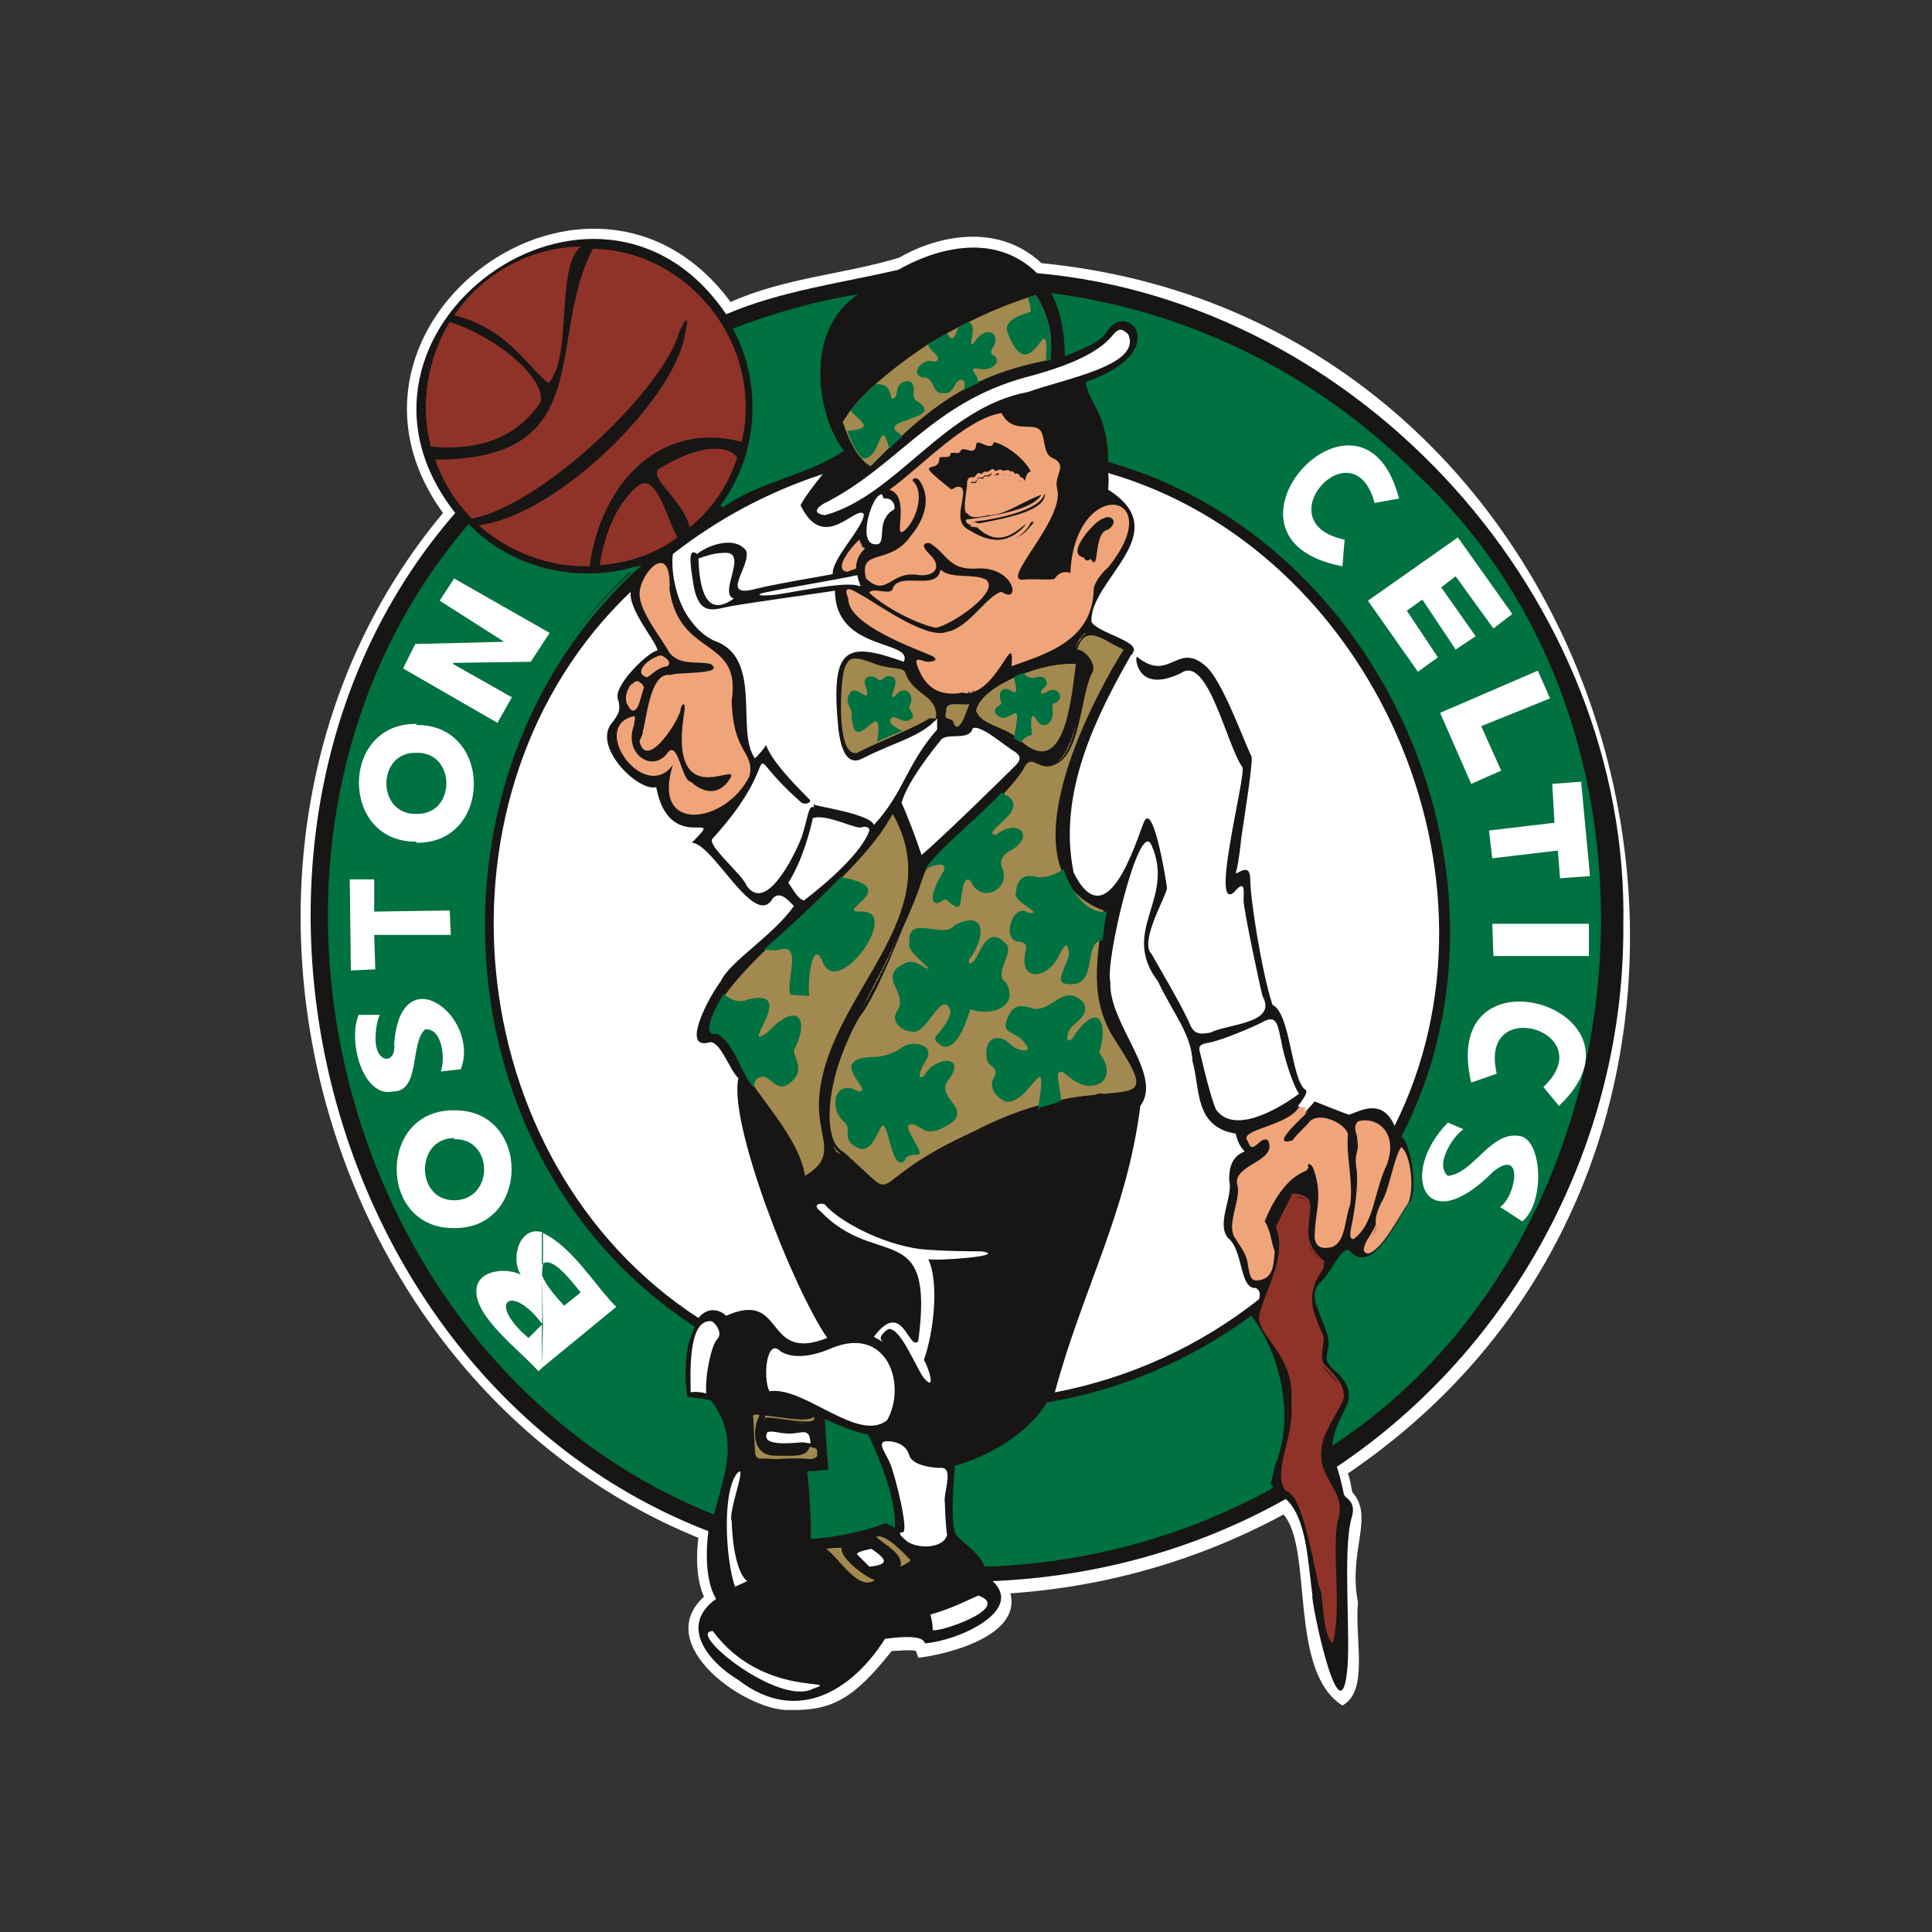 <svg version="1.1" id="Layer_1" xmlns="http://www.w3.org/2000/svg" x="0" y="0" width="174" height="174" style="enable-background:new 0 0 174 174" xml:space="preserve"><rect width="100%" height="100%" fill="#333333" stroke="none"/><style>.st0{fill-rule:evenodd;clip-rule:evenodd;fill:#fff}.st2{fill:#171614}.st2,.st3{fill-rule:evenodd;clip-rule:evenodd}.st3,.st4{fill:#007141}.st5{fill-rule:evenodd;clip-rule:evenodd}.st5,.st6{fill:#8f3328}.st7{fill-rule:evenodd;clip-rule:evenodd;fill:#a2894f}.st8{fill:#171614}.st9{fill-rule:evenodd;clip-rule:evenodd}.st10,.st9{fill:#f0a47a}.st11{fill-rule:evenodd;clip-rule:evenodd;fill:#181311}</style><path class="st0" d="M146.2 83.4c.6-29.4-23.6-56.2-52.8-58.8-4.1-4-9.7-1.9-12.5-.3-5.2 1.2-10.6 1.9-15.5 4C53.8 11.2 28.2 29.9 41 46.2c-24.7 28.4-12.7 78 22.8 91.7-.4 3.1.1 5.2.7 6.1-3.4 2.4-.7 5.7 2 7.3 5.3 4.1 10.3.9 13.2-3.7 2.9-.4 3.5 0 3.6.4 2.9-.2 9-2.9 6.1-5.6 9.4-.4 18.4-2.9 26.4-7.4 1.9 1.7 2 5.8 2.4 8.7-.2.2 2.4 12.9 3.1 7 .4-2.8-.4-10.9.4-13.9.5-1.5-.4-1.8-.6-2.1-.1 0-.2-1.1-.7-2.6 16-10.7 25.9-29.3 25.8-48.7z"/><path d="M71.1 154c-3.7.2-12.5-5.8-7.7-10.2-.5-1.1-.8-2.9-.5-5.3-35.3-14.4-47.5-63-23-92.3-12.3-17 13.4-35.9 25.9-19 4.9-2.2 10.3-2.5 15.2-4 2.7-1.6 8.5-3.5 12.8.5 54.2 5.3 72.7 78.4 27.6 109 .3.9.3 1.4.4 1.7 2 2.2-.4 5.3.5 9.9-.3 3.4 1 8-1.4 9.3-4.9-3.1-2.6-14.1-5.3-17.2-7.6 4.1-15.9 6.5-24.6 7.1 1 3.8-5.6 5.5-8.3 5.8l-.2-.6c-.2-.1-.8-.1-2.2 0-3.4 4.3-5.4 5.4-9.2 5.3zM52.8 22.4c-12-.3-18.8 15-10.6 23.7-25.2 28.7-13 77.6 22.6 91.2-.5 3.4-.1 5.7.9 6.9-3.3 2.4-1.8 4.2 1.1 6.2 5.2 3.6 8.4 2 12.4-3.6 1.6-.2 3.6-.4 4.5.3.9 0 5.7-1.8 5.5-2.8-.1-1-1-1.6-1.2-2.6 9.9-.2 19.5-2.8 28-7.7 4 3.8 2.1 10.2 4.4 15.8.4-5-.6-8.5.4-13.1.3-.9-.1-.8-.4-1.3-.5-.9-.6-2.2-1-3.5 45-29.3 27.1-101.7-26.4-106.5-4.1-4.1-9.1-1.8-12.5.1-5.3.6-10.5 1.9-15.4 3.9-2.6-4.3-7.3-7-12.3-7z" style="fill:#fff"/><path class="st2" d="M146.2 83.4c.6-29.4-23.6-56.2-52.8-58.8-4.1-4-9.7-1.9-12.5-.3-5.2 1.2-10.6 1.9-15.5 4C53.8 11.2 28.2 29.9 41 46.2c-24.7 28.4-12.7 78 22.8 91.7-.4 3.1.1 5.2.7 6.1-3.4 2.4-.7 5.7 2 7.3 5.3 4.1 10.3.9 13.2-3.7 2.9-.4 3.5 0 3.6.4 2.9-.2 9-2.9 6.1-5.6 9.4-.4 18.4-2.9 26.4-7.4 1.9 1.7 2 5.8 2.4 8.7-.2.2 2.4 12.9 3.1 7 .4-2.8-.4-10.9.4-13.9.5-1.5-.4-1.8-.6-2.1-.1 0-.2-1.1-.7-2.6 16-10.7 25.9-29.3 25.8-48.7z"/><path class="st3" d="M73 138.6c2.2-.1 5.3-.8 6.7-1.4.2 0 .5.2.9.4.1-2.7-1.3-6-2.4-8.4-1.2-.2-2.8-.9-3.9-1.4 0 .9.2 3.1.3 4.6-.5 0-1.1.1-1.9.1.2 1.8.4 4.7.3 6.1zm41.4-4.8c1.2-5 2.3-9.9-1.8-14.9-5.4 3.9-11.6 6.6-18.2 7.7-1.7 2.7-5.5 5-8.3 5.7-.2 1.5-.4 4.7 0 5.9.2.4 2.2 1.7 2.6 2.9 9.3-.3 18.1-2.8 25.8-7 0-.3-.1-.3-.1-.3z"/><path class="st4" d="M88.6 141c-.3-1.2-2.1-2.1-2.6-3-.4-1.3-.1-4.7 0-6 3-.8 6.6-2.9 8.3-5.7 6.7-1.1 12.9-3.8 18.4-7.8 2.7 3.5 4 9.4 2 13.8-.3.9-.5 1.2 0 1.6-8 4.5-16.8 6.9-26.1 7.1zm-2.3-8.7c-.5 5.5-.7 4.8 2.5 8.4 9-.3 17.6-2.6 25.5-6.9 1.2-5.1 2.2-10.2-1.7-14.8-5.4 3.9-11.5 6.4-18 7.6-1.9 2.7-5.4 4.9-8.3 5.7z"/><path class="st3" d="M127.6 42.7c-9-9-20.5-14.7-32.9-16.3 1 2 1.2 4.2 1.2 5.7 1.8-.8 3.2-1.2 3.9-2.4 1.9-2.6 5.8 2-2 4.7.1 1.8 2 2.7 2 7.2 24.9 7 38.3 37.8 26.4 60.8.8.3 1.5 4.6.8 5.8-.7.7-3.2 6.7-5.3 4.6-.6-1.1-2 2-2.5 2.4-.3.4-1.2.8-.6 2.5.6 1.6 1.3 2.9 1 3.8-.2.9-.3 1.2.9 2.2 2.4 2.5-.3 3.4-.5 6.5 28.4-18.6 32.9-63.9 7.6-87.5zm-66 83.1c-.2-1.5-.4-4.4.7-6.4-23.2-14.8-25-50.6-5-68.4-5.2 1.6-11.3.2-15.1-3.7-23.8 27.9-12.1 75.1 22 88.8.9-3.2 2.4-6.7-.4-10-.7-.1-1.6-.2-2.2-.3z"/><path class="st4" d="M64.3 136.4C30 122.7 18.1 75.3 42.2 47.2c4 4.1 10.2 5.5 15.6 3.7-20.5 18.3-18.5 53.5 4.8 68.6-1.1 2-.9 4.9-.7 6.3.9.1 1.5.2 2.1.3 2.7 3.4 1.2 6.8.3 10.3zM42.2 47.6C18.6 75.5 30.2 122.2 64 136c.9-3.2 2.3-6.4-.3-9.7-.5-.1-1.4-.3-2.2-.3-.1-1.4-.5-4.2.6-6.4-22.8-14.9-25.4-49.9-5.2-68.1-5.1 1.3-10.9-.1-14.7-3.9z"/><path class="st3" d="M76.9 26.8c-3.6.6-7.2 1.6-10.6 2.9 2.6 4.9 2.1 11.4-1.2 15.9 3.3-2.3 7.5-3 10.9-5-2.2-2.4-3.8-10.6.9-13.8z"/><path class="st4" d="m65.1 45.7-.2-.2c3.4-4.5 3.8-11 1.1-15.9 3.6-1.4 7.5-2.5 11.3-3.1-5 3.3-3.7 11-1.3 14.1-3.2 2.2-7.5 2.7-10.9 5.1zm1.4-15.9c2.4 4.8 2.1 10.9-.9 15.3 3.1-2.1 7-2.7 10.2-4.5-2.1-2.9-3.6-10 .6-13.6-3.4.6-6.7 1.6-9.9 2.8z"/><path class="st0" d="M99.8 44.1c6.2 3.9-1.7 8.1-1.5 11.9.5 1 4.6 1.8 3.7 2.8 3.3 3.1 3.9-1.2 6.6 1.2 1.5 1.3 3.4 6.7 4.1 8.1.2.3-.6 5.3-.9 7.3-.2 2-.4 2.9-.5 3.2 0 .3 1.3-1.1 1.3.6 0 1.7 1 8.2 2 11.3 1.6.7 1.7 6.6 2.9 7.6.3.1.2.5-.6 1.5.2.1.5.4.6.6.2-.2.9-1 .9-1s2.5 1 3.1 1.2c1.1-.4 3-1.5 4.1 1 11.1-22.2-1.9-51.9-25.8-58.8.1.7 0 1.3 0 1.5zm13.3 71.9c-1.5.1-1.1-3.4-2.5-4.5-1.1-1.3.5-3.8.1-5.2 0-.9.1-2.1 1.4-2.6-.5-.5-.7-1.1-.8-1.6-3.8-.6-3.2-4.2-3.9-6.5-.1-2.5-1.8-4.4-3.1-7.2-3.5-4.6 1.6-7.4-.6-12.3-1.1-2.5-4.2 10.6-3.7 12.3-.2 3.8 4.8 8.4 2.7 11.2-1.2 9.6-5.2 16.5-7.7 25.8 6.8-1.3 13.1-4.2 18.4-8.4.1-.4.1-.8-.3-1zM62.3 56c.5.7 1.2 1.3 2 1.7 4.5 1.5 1.9 8.2 3.7 10.6.4-.4.9-1 1-1.2.5 1.5 2.8 3.8 4.4 5.4.7.2 5.1.9 5.3 1.8 2.7-2.9 2.9-5.4 5.7-8.6v-1c-1.5 1.7-3.8 2.1-6.7 3.6-.6.3-1.8.7-2.2-2.7-.7-7.3.6-7.9 5.9-6 .9-2-6.2-.9-6.2-6.4-2.6.4-8.6 1.2-9.9 1.5-1.3.3-2.5.6-2.9-2.4-.2-1.3-.5-3.1.4-2.4.6-.6 3.3-1.8 4.4-.3.5 1.4-2.6 4.4 1 3.4 2.6-.6 5.9-1.1 6.8-1.3-.1-1.4 2.8-4.2 2.8-5.4-.7-.9-3.6 3.6-5.7-.8.3-.6 1.1-1.7 2-2.8-4.9 1.6-9.4 4-13.5 7.2-.2 1.6.3 4.4 1.7 6.1zm3.1 62.5c5.4-2.4 3.3 4.3 9.1 2-3.2-4.7-8.9-19.4-8-23.4-.8-.7-1.7-3.6-2.7-3.2-2.4.6-.1-3.9 1.1-5.5.8-1.8 4.7-4.1 6.6-6.8-.5-.5-1.2-1.4-1.9-.7-1.6 2.9-5.4-5-7.3-5 3.3-3.3-2 1.3-3.2-5-1.7.4-5.9-3.8-3.9-5.9.5-.7.7-1 .5-1.9-.7-1.2 2.8-4.5 3.5-4.5.1-.6-2.6-3.6-2.4-5.3-18.8 17.9-15.6 51.3 6.1 65.4.9-1.1 2-.7 2.5-.2z"/><path class="st5" d="M41.1 28.3c3.7 1 6.6 4 7.8 5.7 2.1 1.7 1.3-11 3.1-11.7-4.5.3-8.4 2.6-10.9 6z"/><path class="st6" d="M49.4 34.5c-1.6-1.1-3.7-5-8.5-6.1 2.6-3.8 6.8-6.1 11.4-6.2-2.3 2-.7 9.9-2.9 12.3zm-8-6.3c4.5 1.3 6.7 4.8 8 5.9 1.5-2.5.6-9.8 2.4-11.7-4.2.4-7.9 2.5-10.4 5.8z"/><path class="st5" d="M38.9 40.1c7 .6 9.2-3.3 9.7-3.9-.1-2.5-4.2-5.7-8-7-2 3.1-2.7 7.3-1.7 10.9z"/><path class="st6" d="M40.4 40.3c-.5 0-1.1 0-1.6-.1-1-3.7-.3-7.9 1.7-11.2 4.4 1.4 8.6 5.1 8.2 7.2-1.8 2.7-4.6 4.1-8.3 4.1zm-1.4-.4c4.3.4 7.5-.9 9.4-3.8-.3-2.1-3.4-5.1-7.8-6.7-1.9 3.1-2.5 7-1.6 10.5z"/><path class="st5" d="M66.8 39.8c-7-1.9-12.6 3.3-13.7 11.2-3.8.1-7.4-1.4-10-3.7 7-.8 17.8-11.4 18.6-17.3.5-2.1-.2-.9-.6.1-1.4 4.9-12.2 15.4-18.6 16.6-1.5-1.5-2.6-3.3-3.3-5.3 14.7 0 9.9-10.7 14.2-19 8.8.2 15.4 8.8 13.4 17.4z"/><path class="st5" d="M66.4 41.2c-.7-1-3.1-1.4-7 1-1.2.7 2.3 3 2.7 5.3 2-1.6 3.5-3.8 4.3-6.3zM61 48.4c-1-1.8-1.9-6-3.6-4.6-2.2 1.9-3 4.8-3.4 7.1 2.6-.2 5-1 7-2.5z"/><path class="st7" d="M78.6 138.4c1.1-.6 1.6.5 2.9 1.3.7.6.9.8.4 1.1-.5.3-1 .6-1 .4.5-1.2-1.7-2.1-2.3-2.8z"/><path class="st8" d="M80.9 141.5c-.1 0-.2-.1-.2-.3.4-1.2-1.7-2-2.4-2.8 1.3-.9 2.2.5 3.3 1.2 1.5.9.1 1.6-.7 1.9zm-2-3.1c.7.7 2.5 1.5 2.2 2.7.2-.1.8-.4.9-.6-.6-.6-2.2-2.4-3.1-2.1z"/><path class="st7" d="M76 139.2c-.8.9 1.7 2 2.1 2.6.3.2.6.3 1 .2.4-.1-.5.5-.8.6-1.2.3-3-2.3-3.9-2.9-.5-.7 1.1-.4 1.6-.5z"/><path class="st8" d="M78 142.8c-1.1 0-2.8-2.4-3.7-3-.8-1.1 1.6-.6 2.2-.8-1.5.8 1.4 2.1 1.7 2.7.3.4.9 0 1.2.3-.1.4-1 .8-1.4.8zm-3.6-3.3c1.1.7 2.9 3.9 4.4 2.8-.8-.2-3.2-2-3-2.9-.5 0-1 0-1.4.1z"/><path class="st7" d="M73.5 127.5c.7 1.5-3.7.1-4.6.4-.2 0-.1-.5-.4-.3-.3 1.2-.8 3.2 1.4 3.3 1.3.1 4-.2 2.4-1-.3 0-2.4.2-2.8 0-2.2-1.5 2.6-.7 3-.9.2.1.4.1.4.9 0 .2.4.2.6.2.4.2.6 1.6-.5 1.3-5.3-.4-5.2 1.7-5.3-4.1.5-.6 1.9.2 2.9.1 1.6.2 1.9.4 2.9.1z"/><path class="st8" d="M73 131.7c-.7-.3-5.5.7-5.3-.8.2-1.4-1.1-4.5 1-3.8 1.1.1 3.9.7 4.7.1.6.2.4 1.3-.4 1.1-.8-.3-3.8 0-4.4-.6-.1 1.2-.8 2.8 1.3 3 1.4 0 2.5 0 2.7-.5-1-.7-4.6.7-3.7-1.4.7-.3 1.9.2 2.7 0 1-.1 1.3-.1 1.4 1.1.6.1 1 .3.9 1.1.1.6 0 .7-.9.7zm-4.8-4.3c-.2 0-.3 0-.4.1.1 0 .1 3.2.3 3.9 1-.2 5.2.5 5.5-.3 0-.8 0-.6-.7-.8-.2 1-1.6.8-3.1.8-2.2 0-2-2.6-1.4-3.6 0-.1-.1-.1-.2-.1zm4.1 2.3c.2 0 .3.1.5.2 0-1-.3-.8-1-.7-.8.2-1.9-.2-2.6 0-.2 1.1 2.2.4 3.1.5zm-3.4-2c.7-.2 4.9.9 4.4-.1-.7.6-3.4-.1-4.5-.1.1 0 .1.1.1.2zm4.6-.2h-.1.1z"/><path class="st9" d="M57.1 64.5c-4.1.9.9 7.9 3.5 4.4-2 6.3 4.8 5.3 6.9 1 .5-2.2-1.5-2-1.6-6.8.9-5.8-4.7-3.8-5.6-10 .2-4.6-2.7-1.5-2.7.4 0 1.6 2 4 2.7 5.3 1 1.2 2.5.7 3.7 1 1.5 1-3.3.7-3.6 1-1.9-.4-2.2 4.3-2.5 5 0 .5-.3.8-.3 1 .7 2.8 3.9-2.5 3.7-3 .2-.6.5-.5.3.5-1.5 9.8 6.2 3.3 3.8 6.3-.3.3-1.4 1.4-3.2-.2-.8-.1-1.1-3.6-2-2.7-1.3 2-4.1.3-3.1-2.4 0-.4.2-.7 0-.8z"/><path class="st9" d="M58 61.9c-.2.6-.4 1.4-.5 1.6-.1.3-.5.9-.9.1-.8-1 .7-3.3 1.4-1.7zm2-2.1c-.4.2-1.2.2-1.5.8-.2.4-.9 0-.5-.6.4-.5.6-.5.9-.6.2-.1.3-.5.8-.3.4.3.5.6.3.7z"/><path class="st10" d="M58.3 61c-1.6-.4.7-2.2 1.4-1.9.4.2.8.6.4.9-.8.1-1.2.6-1.8 1zm1.1-1.7c-.3.3-2 .9-1.1 1.4.4-.6 1-.8 1.6-1 .2 0-.2-.4-.5-.4zm.6.5z"/><path class="st9" d="M90.2 37.2c-3.3.5-7.5 5.1-10.1 6.9 1.9.6.4 4.2 1.2 3.8 1.1-.7 2.1-3.5.9-4.6-.1-.1.4-.7.9.5.5 1.1.4 2.7-1.1 4.5-1.9 2.7-4.7 1-4 3.8 1.9 1.8 2.2-.8 4.8-.3 1.5.1 2-.8 1-1.8-.3-.3-1.1-1.1-.1-1.1 1.6.9 1.7 2.5 4.3 2.3 3.4-.2 4 3.3 2.2 2.1-1.3.3-3 3.3-4.9 3.6-1.9.8-6.8-2.9-7.9-3.4-.5-.3-1.6-1-1 .4-.1 2.4 6.3 4.6 7.6 5.2.5.3.2.5-.5.5-.6-.1-1.3-.6-.8.6s1.4 2.6 3.9 2.2c3.1.6 4.8-6.2 4.5-2.4 3.1-1.1 7.3-2.3 7.4-6.9 0-.5.6-1.4 1.3-2 5.6-6.9-3-8.3-3.4.5-.5-.2-1.1 0-1.4.5-.1.2-2.1 0-2.8.1-2.3.3 3.8-5.5 3-8.2-.3-1.3 1.1-2.1-.5-2.8-.6-.3-.6-1.3-.8-2-.4-1.6-2.6.2-3.7-2z"/><path class="st9" d="M84.8 51.5c-.2 1.6-3.7.2-4.3 1.5 0 .8-1.9.1-2.1.4 3 2.1 6.3 4.9 9.7.4 2.9-2.5-2.2-1.3-3.3-2.3z"/><path class="st10" d="M84.1 56.5c-1.7-.4-4.4-1.8-5.8-3.1.2-.6 2 .3 2.1-.4.6-1.6 4 .3 4.3-1.7 1 .9 2.9.3 4.1.9 1.5 1.2-4.1 4.7-4.7 4.3zm-5.4-3.1c3.2 2.1 6.1 4.5 9.3.2 2.4-2.2-1.7-1.1-3.2-1.9-.2 1.4-3.7.3-4.2 1.3-.1.9-1.2.4-1.9.4z"/><path class="st9" d="M76.3 51.5c-1.4-.2.6-2.5 1.1-2.9.1.3.3.7.5.8-.4.4-.8.9-.8 1.8l-.8.3z"/><path class="st2" d="M86.5 44.8c.1-.6 0-1.2-.9-.4-1-1-2.6-1.5-2-2.4.3-.3.9.2.8-.7 0-.3.7-.1.9-.2.2-.1-.1-.5.8-.3.3.1.2-.5.7-.4.5.1.8.3.9-.1 0-1.2 1.4.4 1.6-.4.4-.5 3.5 1.5 3.6 2.9-.2 0-.4 0-.4.4s-.2.7-.4.3c-.2-.4-.3.1-.4-.4-.2-.4-.4.2-.5-.1-.2-.4-.3.1-.4-.3-.1-.2-.5.2-.6 0-.1-.2-.4.3-.7 0-.2-.3-.2.3-.6.2-.4-.1-.2.3-.6.2-.4-.2-.2.5-.6.4-.3-.1-.3.1-.4.5-.1 1.6-1 3.1 1.7 2.4 1.5.1 3.8-1.7 5.1-1.9.1 2.4-9.2 2.7-6.1 3 1.4 1.3 2.6 1.2 4.1-.1.3-.2 1.5-.8.7 0-2.1 2.9-7.8 1-6.3-2.6z"/><path class="st10" d="M90.2 49c-7.1-.4-2.1-6.2-4.6-4.4-.9-.7-3.8-2.5-1.4-2.9 0-.8.2-.8 1-.8 0-.3.2-.5.9-.3.2-.8 1.3 0 1.5-.4.1-.2.1-.5.4-.6.5-.2 1.1.8 1.4 0 .3-.4 4.8 2.4 3.5 3.3-.4.1-.3 1.5-1 .4-.2.1-.3-.2-.4-.3-.2.2-.4.1-.5-.2-.1.1-.3.1-.4-.1-.2 0-.5.2-.7-.1-.2.1-.4.3-.6 0-.1.1-.3.3-.6.2-.1.1-.2.3-.6.2-.1.2-.2.5-.5.4-.2-.1-.1.2-.2.3-.1 1.6-.9 2.8 1.5 2.2 1.5.2 3.9-2 5.2-1.8.2 2-5.4 2.8-6.6 2.9.9-.1 1.2 1.1 2.2 1 1.1.1 2.1-1.6 3.3-1.5-.1 1.2-1.9 2.5-2.8 2.5zm-3.5-4.2c-.1 1-.7 2.4.7 3 2.1 1.3 3.7 1.1 5.3-.9-1.5.9-3.2 2.4-4.8.4-.5.1-1-.2-.9-.5 1.2-.2 6.4-.7 6.9-2.5-1.7 1-5.1 2.6-6.9 1.9-.3-.5.1-2.1.1-2.7 0-.4.2-.6.6-.5.2-.1.3-.6.7-.3.1-.1.2-.3.5-.2.2 0 .5-.5.7-.1.1.1.5-.3.7 0 .2 0 .6-.2.7.1.1-.1.3-.1.4.2.2-.2.5.1.5.3.2-.1.3.2.4.3.1-.3.2-.9.6-.8-.9-1.5-2.5-2.5-3.4-2.7-.2 1.1-1.6-.7-1.6.4-.2.9-1.1-.1-1.4.4 0 .4-1 0-.9.3 0 .4-.7.2-1 .3.1 1.7-2.8-.2 1.1 2.9.7-.5 1.2-.3 1 .7zm6.2-2.2z"/><path class="st2" d="M99.8 47.7c-1.4.2-.7 4.1-1.6 2.6-.1.3-.5.2-.6-.1-1.8-.3 1.3-3.6 1.8-3.5.5-.4 1.5.2.4 1z"/><path class="st7" d="M87.5 63.2c-.4.9-.9 3.3-1.8 2.1.1-.7-.8-.2-.7-.8-.2-1.7 1.4-1.1 2.5-1.3z"/><path class="st8" d="M86.3 65.8c-.5 0-.7-.3-.6-.7-.2-.1-.5-.1-.7-.3-.5-2.1 1.4-1.6 2.8-1.7-.6.9-.5 2.5-1.5 2.7zm1-2.4c-.7.2-2.2-.4-2.1.7-.2.8.2.5.6.8.5 1.6 1.2-.7 1.5-1.5z"/><path class="st7" d="M93.3 26.6c-.2 0-.4.1-.7.2-2.9.9-6.4 2.6-9 4.2-2 1.3-5.4 3.8-7.1 6.1l-.6.9c.4 1.2 1 2.6 1.7 3.3.2.3.5.5.8.7l1.6-1.6c4.4-4.3 8.1-6.8 14.6-8 .3-2.6-.4-4.4-1.3-5.8zm-1.5 40.3c4.3 3.9 4.9-4.5 5.2-7.1-1.7-.1-3.9.3-5.7 1.2-5.6 2.9-3.9 3.4.5 5.9z"/><path class="st8" d="M94.1 68.1c-.6 0-1.4-.4-2.4-1.1l.2-.3c4.1 3.7 4.6-4.2 5-6.9-2.5-.3-8.5 1.8-9 4.2.5 1.4 2.7 1.4 4 2.7l-.2.3c-1.4-1.4-3.8-1.2-4.1-2.9.5-2.7 6.8-4.8 9.6-4.5-.2 2.3-.8 7.9-3.1 8.5z"/><path class="st7" d="M77.2 67.8c1.7-.9 5.1-2.2 6.5-3.1h.6c.2-2.2-2.1-2-2.8-4.2-.4-.5-1.3-.1-3.2-.9-1.7-.6-1.9-.2-2.2.5-.4.7-.9 8.2 1.1 7.7zM74 98.6c1-9.2 11.5-16 6.7-25.2-.4-.8-.5-.2-1.5 1.4-2.9 4.6-11 10.3-14 14.7-.6.9-2.3 4-.6 3.6 1.7 1.1 1.9 3.3 3.3 4.9 1.1 1.6 2.8 3.9 3.4 4.8.9 1.5.9 3.3 1.3 3.1 3.2-1.9 1-3.4 1.4-7.3z"/><path class="st8" d="M72.5 106.2c-1-2.5-2.6-5.4-4.7-8-1.5-1.9-1.8-3.9-3.2-4.9-2.1.1-.1-2.7.4-3.8 3.5-5 11.6-10.2 14.6-15.6.5-.9.8-1.3 1.2-.5 5 8.6-5.8 16.5-6.7 25.2-.3 3.9 1.9 5.7-1.6 7.6zm-7.2-16.6c-.4.7-1.6 2.8-1.3 3.2 1.2-.2 2.7 2.8 2.9 3.5 1.8 3 5.1 6.3 5.6 9.6 3.2-1.9.9-3.5 1.3-7.3.9-9.2 11.8-16.1 6.6-25.3-3.1 5.7-11.3 11.1-15.1 16.3z"/><path class="st7" d="M100.6 93.7c-2.4-3.7-1.6-7.7-1-11.9-9.5-3.4-1-18.7 1.8-23.4-1.3-.4-3.4-2.7-4.3-.6-.6.9-.1.8.1.8.6.6 1.6 1.1.8 2.4-.6 2.3-1.8 9.8-4.7 7.6-.8-.5-1 .3-1.8 1.4-2.3 2.8-6.9 6.3-8.2 8.3-1.8 7.2-9.7 17-8.6 23.4.4 2.3.7 2.2 1.2 2.2s1.7 1.6 2.6 2.5c.8 1 1.1.5 1.6.2 2.3-1.9 9.1-5.5 13.5-6.8 5.8-2.9 12.1 1.6 7-6.1z"/><path class="st8" d="M79.4 107.1c-1.1-.1-2.6-3.2-3.5-3.1-2.3-1.1-1.9-6.9 1.3-12.4.9-1.5 3.3-5.8 4.3-8.9 1.2-3.3 1.2-4.5 3.4-6.3 2-2 5.3-4.7 7-7 .9-1.9 1.5-.3 3-.6 2.2-.9 2.2-6.1 3.2-8.1.6-.8-.5-1.4-.8-1.8-1.3.1.2-1.5.5-1.9.9-.6 3 1.3 3.9 1.5-3.8 6-10.9 20.7-1.8 23.3-.6 4.4-1.5 8.2 1 12 5.9 9.3-2.7-.2-21.5 13.3zm-3.5-3.4c5.9 5.1 1 3.1 11.8-1.8 12-6.3 17.9-.3 12.8-8.1C98 90 98.8 86.4 99.4 82c-8.8-3.2-2.1-17.2 1.8-23.5-1.7-.7-3.4-2.5-4.2 0 .8 0 1.9 1.5 1.3 2.2-1 2.1-1 7.4-3.4 8.2-1.5.6-2-1.3-2.8.5-2.1 3.1-6.3 6-8.6 8.8v.1h-.1c-1.3 3.2-4.2 11.1-6 13.3-3.1 5.4-3.4 11.1-1.5 12.1z"/><path class="st9" d="M122.2 102c-.2-.5.2-1.4 1.3-.8 3.4.7-.4 7.5-.5 8.7-.3 1-1.6 2.4-1.1.6.6-3 .5-6.3.3-8.5z"/><path class="st10" d="M121.9 111.6c-.4 0-.3-.6-.2-1.1.4-1.9.6-3.9.5-5-.3-1.8.2-1.6.1-2.8-.1-.6-.5-1.2 0-1.7 1.6-.5 3.7.9 2.6 3.9-1.2 2.5-1.1 5.3-3 6.7zm.9-10.4c-.8.1-.4 1-.3 1.5-.2 2.5 0 5.5-.6 8.6 1.4-1.5 1.7-4.1 2.6-6.4 1-2.7-.2-3.3-1.7-3.7z"/><path class="st9" d="M126.6 104.2c.3 1 .7 3.2.1 4.2-.3.6-3.9 6.3-3.6 3.7 1.3-1.8.6-1.6 1.5-3.7.7-.9 1.4-6.5 2-4.2z"/><path class="st10" d="M123.2 112.9c-1.2-.2.9-2.3.7-2.8 0-.4 0-.7.5-1.8.7-1 1.1-4 1.8-5 .9.7 1.2 3.9.6 5.1-.8 1.1-2.3 4.2-3.6 4.5zm3-9.1c-.9 3.2-1.9 6-3.1 8.8 1.1-.3 2.7-3.3 3.5-4.3.5-.9.2-3-.1-4-.2-.2-.2-.4-.3-.5z"/><path class="st9" d="M114.8 112.7c-.3-.8-.4-2-.9-2.7.4-1 1.6-3.7 3.6-4.5.2-.1.4-.3.3-.5-.1-.2.3-.3.5.3.9 2.5.1 3.8.1 6.2.1.6.4 1.1 1.6.8 1.2-.5 1.1-2.5 1.6-3.8.3-2.1-.4-4.5-.2-6.3-.1-1-2.8-2.3-3.6-1-.8.8-1.1 1.1-1.4 1.5-2.3.7 1.3-2.4 1.2-2.4l-.2-.6h-.4c-1.1 1.8-5.6 2-4.6 3.1.4 1.4 1.1-.6 1.8-.1.9 1.9-3 2.1-2.8 3.9.5 1.3-1.1 3.8-.1 5 .4.7 1 1.3 1.1 2.4.2 1.1.3 1.4 1 1.3 1.4-.2 1.3-1.7 1.4-2.6z"/><path class="st5" d="M115 114.8c-.7 1-1.1 3.2-1.6 4.2 1.4 2 3.1 3.7 3.1 7.4.2 3.9-1.8 6-.5 7.9 3.1 2.8 2.7 10.3 4 13.6.7-1.4-.1-8.9.5-11 .9-2.9-2.6-3.6-1.2-7.6 1.9-4.1 2.7-3.1 0-6-.5-.6-.1-2-.1-2.6 0-1.1-.9-1.3-1-2.5-.1-1.2-.2-2.2.7-3.5.9-1.2-.3-1.2-.7-2-.9-.7.1-3.7-.4-4.6-.2-.1-1.2-.3-1.2-.3l-1.4 2.8c.5 1.1.1 3-.2 4.2z"/><path class="st6" d="M120 148c-.9-.9-.8-4-1.1-4.9-.2.4-1.4-8.8-3.1-8.8-1.3-1.8.8-4.7.5-8 .4-4.6-3.6-6.1-2.8-8.2.7-2.4 2.4-5.1 1.4-7.6l1.5-3c3.7.2-.6 3.4 2.9 6.1-1.6 3.2-1.4 3.7-.1 6.8 0 .7-.4 2 .1 2.5 2.9 2.9 1.5 2.8 0 6.2-1.4 4 2.1 4.8 1.2 7.6-.6 2.7.4 8.6-.5 11.3zm-4.7-37.5c.9 2.3-.4 4.4-1 6.4 0 .7-.6 1.4-.7 1.9 1.7 2.3 3 3.7 3.1 7.4 0 2.5-.7 5.2-.9 6.4-.1.5-.3.7.3 1.3 3.1 3 2.7 9.8 3.9 13.4.2-2.6-.1-8.1.3-10.7.2-.8.3-1.5-.3-2.3-.6-.9-1.8-2.6-.9-5.3 1.4-3.3 2.9-3.1.1-5.9-.6-.6-.2-1.9-.2-2.7-1.2-2.5-1.6-4.2.1-6.8-3.4-2.6.5-5.7-2.4-5.8l-1.4 2.7z"/><path class="st0" d="M101.8 59.1c-3 5.3-6.6 12.3-5.1 19.5 3 6 5.6-2.8 6.3-4.5.9-2.3 2.2 6.3 2.1 5.9-.1.8-2.5 4.8-1.4 5.9.5.9 2.7 4.6 3.4 6.2.4 1 .8 1.1 1.9.9 1.6-.8 6.1-.8 4.7-3.3-.3-1.2-1.7-7.8-1.7-8.6 0-.9.2-2-.9-.7-2.1 1.6 1.1-10.4.8-11.3-1.4-1.9-3.1-10.1-5.5-8.5-1 .5-3.1 1.3-3.9-.5-.1-.3-.4-1.1.2-1.1l-.4-.1c0-.3-.4 0-.5.2zm12 32.9c-.9.5-3.8 1.7-4.9 1.9-1.2.2-.9.5-.7 1.4.2.9.9 3.7 1.3 4.6 1.5 2.2 5.2.3 7.5-1.4-.5-.6-1.4-3.4-1.6-4.7-.3-1.2-.3-2.5-1.6-1.8zM87.6 65.6c-.3 1.2-2.4.3-2.9 1.1-.5.6-3 3.7-3.5 5.6.5 1.1 1.3 3.2 1.8 4.7 1.8-1.5 7.5-7.1 8.5-8.1.4-.4.5-.8-.1-1.2-.9-.5-3.1-2.5-3.8-2.1zm-14.4 8.1c-.3 1.4-1 3.9-2.2 5.8.5.7.8 1.4 1.4 1.6 2.1-1.6 5.2-4.3 5.9-6.3 0-.3-.3-.4-.7-.3-.3.3-3.3-1.3-4.4-.8zm-1-1.4c-6.3-5.5-.8-4.7-8 3.2-.7.5 2.7 3.3 3 4.2 1.7 2.6 4.2-2.3 5-4.3.6-1.9.6-2.9 1.1-2.7v-.4c-.1-.2-.3-.4-.4-.5.3.5-.3.7-.7.5zm28-42.1c-1.2 1.5-3.7 2.7-7.9 3.8C84 36.3 81 41.8 74.5 45.2c-.5.2-1.7 1-.2 1.2 6.5-1.8 10.7-9.7 18.3-11.1 3.3-1.2 10.3-2.4 9-5.2-.6-.6-.9-.5-1.4.1z"/><path class="st0" d="M79.2 44.6c-.8.4-2.1 4.8-.1 4.4.7-.3-.2-2.2 1.4-3.1.2-.1 0-1.1-.8-1-.3 0-.1-.6-.5-.3zm-14.1 5.2c2.5-.3-.5 3.7 1 4.1-2.5 1.8-3.1-.8-3.2-3.6.6-.2 1.4-.5 2.2-.5zm12.1 2c.2.9.4.9.2 1-1.1-.6-7 .8-8 .8-1.3.1-1.3-.1-.2-.3 1.9-.4 6.2-1.1 8-1.5zm-6.9 69.9c.6.4 2 .8 4.4-.2 5.2-2.3 7 3.2 5.2 6.4-2.6 2.1-7.5-3.1-10.6-2.6-.6-1.1-.3-4.9 1-3.6zm9.6 8.1c.6 0 1.7.2 2 1.3.3.9 2.1 1.1 2.8 1.1 1.3-.1.2 2.3.4 3.2 0 .5.1 2.5.2 2.8-.2 1.1-2.2 1.4-3.5.7-.5-.4-1.1-.9-.5-.9.6 0-.7-5.2-1.1-6.1-.3-.9-1.4-2.1-.3-2.1zM64.1 119c.4.2 1 1.1.5 1.6s-1.1 3.1-1 4.9c-.3-.1-1-.2-1.4-.1 0-1.5-.3-6.7 1.9-6.4zm.1 27.9c4.5 6.1 11.9 4.2 9 5.2-3.1 1.6-11.5-5.2-9-5.2zm23.9-3.2c-.9.4-2.7 1.3-4.3 1.7.2.8.2 1.2.2 1.4.4.3 7.3-2 4.1-3.1zM77.2 140c-.2-.2 1.1-.5 1.3-.5 1.3.9 1.7 1.4-.2 1.6l-1.1-1.1z"/><path class="st0" d="M79.6 120.9c-.7-.4.1-1 .4-1.2 1.1-.2 2.5 3.5 3.2 4.4 1.3 1.5.2-1.5 0-1.6.9-2.5 1.4-7 .4-9.1.6.2 7.4-.3 4.8-.7-.4 0-3.4 0-5.5-.2-3.7-.5-7.4-2.6-8.6-4-.2-.2-1.3-.1-.4.6 5.1 5.3 10.3.5 8.8 11.7-.9.9-1.4-3.9-4-.4l.9.5zm-7.3 9c-.6 0-3.9.5-3.2-.9.4-.2 1.1.1 1.8.1 1.3.1 2-.7 2.1.9l-.7-.1zm-5 12.5c-.6-.4-1.3-2.1-1.4-5.4-.4-.7 1.6-5.7.4-4.2-1.3 1.9-.9 7.9-.1 10.1l1.1-.5z"/><path class="st3" d="M88.2 33.2c1 .3 2.1-.6 1.3-1.2-.2-.1-.3-.1-.2-.5 1.1-1.6-.6-2.3-1.6-.6-.7.6.5-1.6-.5-1.9-.3.2-.6.3-.9.5-.2.6-.5 1.5-1 .5-.7.4-1.2.7-1.7 1 0 .6 1.6 1.3.5 1.6-.8-.5-2.3 1-1 1.4 1.1-.1.8 1.5 1.8 1.4 1.1.2 1-1.2 1.7-1.2.4.1.3.5.2 1 .4-.3.9-.5 1.3-.7.1-.8-1.2-1.4.1-1.3zm5.1-6.6c-.2 0-.4.1-.7.2.1.5.3 1.2.2 1.3-.7.2-2.6.7-2 2 2.1 5.3 3.7-3.2 3.4 2.4.1 0 .2 0 .4-.1.3-2.6-.4-4.4-1.3-5.8zM80.8 38.9c-1.5-1.2 4.2-1.1 1.9-2.7-.4-.2-.5-.6-.4-1 0-.4-.1-1.1-.9-.8-.8.3-.5 1.1-.8 1.4-.7.6.1-1.3-1.7-1.2-.9.8-1.7 1.6-2.3 2.4.9 1 2.3 1.6-.3 1.8.4 1.1.8 1.9 1.4 2.5 1.7.1 1.5-4.1 2.4-.9.4-.4.8-.8 1.2-1.1-.2-.1-.3-.3-.5-.4zm12.1 27.3c.1 0-.2-1.6.1-1.7.3-.1.4.9 1.1.8.6-.1.8-.8.7-1.5-.1-.7.3-.3.6-.8s-.4-1.2-1.1-.7c-.8.5-.6-.2-.2-.4.4-.3.1-1.2-.8-.9-.6.2-.9-.2-1.2-.4-.2.1-.5.2-.7.3-.2.3.5 1.7-.2 1.4-1-.7-1.4.2-1 1 0 .3-.9.4-.5 1 1.2 1.4 2.5-2.2 1.6 2.2.2.1.4.2.6.4.1-.2.5-.6 1-.7zm-12.5-1.6c.3-.1 1 .6 1.6.2.6-.4-.2-.8-.1-1.2.6-1-.4-2.1-1.3-.9-.9.5.9-1.7-.5-1.8-.5-.1-.7.6-1 .3-.5-.5-1.4-.3-1.2.4.8 2.4-.9-.3-1.4.9-.5.9.3 1.2.2 1.9.2 4.3 3-2.4 2.3 2.4.9-.4 1.8-.8 2.3-1-.3 0-1.7-.8-.9-1.2zM70.3 85.5c2-.5.4 3 .9 4.1l1.7.1c-.2-.4.1-5.2 1.1-3.3 1.2 4 7.3-4.4 3.6-4.3-2.8.1 4-2.1-1.9-3.1-2.1 2.2-4.6 4.5-6.9 6.5.3 0 .8.2 1.5 0zM68.5 97c.9-.3 1.4 1.6 2.7.5 1.3-1.1.4-2 .3-2.9 1.5-2.9.3-4.5-2.4-1.6-2.7 1.9 2.9-4.1-1.7-3-.9.4-1.7 0-2.2-.5-.6.9-2.3 4-.6 3.6 1.7 1.1 1.9 3.2 3.3 4.9 0-.4.1-.9.6-1zm13.4-12.1c-.2-2.7 3.1-.2 4.1-1.6 3.1-1.5 2.6 1.5 1.3 3.1-.2.7.4.3.7-.3.3-.5 1.1-2.8 2.6-1.1.8.8-1.2 2.7 0 3.5 1.2 2.1-1.2 3.1-3.2 2.4-.2.5-1.1 3.9-2.6 3.3-.2-.2-.9-.5-.4-1s1.3-1.7 1.2-2.2c-.8-2-2.1 2.2-3.4 1.9-1 0-1.9-.8-1.5-1.7 1.4-1.8-2-3.2.9-4.5.4-.2 1.1 0 1.6.4 1.6.7-1.7-1.3-1.3-2.2zM93.5 79c-.8-.2-1.9-.3-2 1.4-.4.8 2.8 2 1.1 1.8-1.4-1-2.5 2.6-.8 2.6.4.1.7.2.6.7-.8 3.1 2 2.7 3 .5.3-.6.7-1.3.8-.5.5.7-1.5 3-.2 3.1 3.1.5 1.4-3.8 3.3-3.9.1-.9.2-1.8.4-2.6-1.8.3-3.3-1.9-3.9-3.8-.7.4-1.6.8-2.3.7zm-8.6-.4c-.3.5-1.2 2.1-.8 2.6.4.5.9-.5 1.2-.1 1.4 1.2 1.1.4 1.4-1.1.1-.7.5-1.1.8-.5.9 1.9 3.7.6 2.7-1.5-.2-.9.6-1.3 1-1.5 2.1-1.4.3-2.8-1.5-1.3-1.7-.2 3.8-2.4.5-3.8-2.6 2.7-5.7 5.1-6.9 6.9 1.8-.9 2-.2 1.6.3zM96.3 97c2.1 1.8 4.6.3 2.7-2.2.9-2.9-.2-4.7-2.4-1.3-.7.7-.6-.5 0-1.1.3-.3 1.7-1.2.9-2.2-1.8-1.7-2.8 1.1-4.6.6-.9-.3-1.7-.4-2.2 1-.5 1.3.5 1 1.4 1.9.9 1 .3 1-.4.8-.7-.2-1-1.1-2-1-1 .1-1 1.7-.7 2.2.3.4 1 .6.5 1.4-.5.8.2 1.7 1 2.1 2.2.5 4-5.6 3 .6.7-.2 1.4-.4 2-.6.3-.6-1.1-3.9.8-2.2zm-17.8-1.8c1 0 2-.3 2.8-.9.8-.6 3-.3 2.1 1.2-.9 1.5-.6 1.8-.1 1.3.8-1.6 3.9-1.9 2.1.5-1.4 1.7 3.2 2.8-1 4.5-1.1.3-1.3-.2-2-.5-1.9-.5 1.3 2.8.2 2.7-.6 0-1 .1-1.1.5-1.3 1.3-1.5-4.3-2.2-2.9-.5.9-1 2.4-2.2 1.7-1.3-.7-.4-1.6-1-2.2-1.5-1.1-1-4.1 1.2-2.8 1.6.1-3-2.9 1.2-3.1z"/><path class="st0" d="m131.1 51.9-1.3 1 3.1 4.4-1.8 1.2-3-4.5-1.4 1 2.8 4.2-1.8 1.3-4.5-6.4 8.1-5.7 4.9 6.9-1.7 1.3zm2.3 13.5 1.8 4-2.7 1.2-2.8-6.4 8.8-3.8 1.1 2.5zm1 11.9-.3-2.5 5.9-.7-.2-3.5 2.6-.2.8 8.5-2.7.2-.2-2.5zm.1 8.8-.1-2.9h8.7v2.9zm4.5 11.8c5.3-5-5.9-8.4-4.2-1.2l-2.3.8c-3-12.8 17.1-6.6 7.9 2.1l-1.4-1.7zm-4.5 7.6c-6.2 6.3-8.6.2-4.1-4.4l1.4.6c-1 .7-2.6 3.2-1.4 4.2 2.3-.2 3.8-4 6.4-3.6 2.1.2 2.4 6 .3 7.7l-2-1.3c1.4-.9 2.2-5.4-.6-3.2zm-10.7-60.2c-1.9-7.1-10 1.8-2.7 3.3l-.2 2.4c-13.2-2.5 1.8-18.8 5.1-6.1l-2.2.4zM35.5 94c.6-8 7.8-2.4 6 2.3l-1.8.2c.4-1 .2-3.9-1.4-3.8-1.4 1.2-.4 5.6-2.9 5.6-2.7.6-4.1-4.5-3.1-6.9h1.9c-.3.6-.5 2.2-.3 2.9.3 1.5 1.8 1.4 1.6-.3zm5-12 .1 2.2h-6.9l.1 3.1-2.2.1-.1-8.2h2.2v2.9zm4.9-24.2-5.8-3.7 1.3-2 8.6 4.9-1.7 2.6-7 .1v.1l5.3 3-1.3 2.3-8.5-4.9 1.1-2.2zm-7.9 15.5c3.6.1 3.6-5.6 0-5.5v-2.5c6.9-.1 6.9 10.7 0 10.6v-2.6zm0-5.5c-3.6-.1-3.6 5.6 0 5.5v2.5c-6.9.1-6.9-10.7 0-10.6v2.6zm3.4 40.3c3.6 0 3.6-5.6 0-5.5V100c6.9-.1 6.9 10.7 0 10.6v-2.5zm0 0v2.5c-6.9.1-6.9-10.7 0-10.6v2.5c-3.5 0-3.5 5.6 0 5.6zm8 11.2-.1-4.5c.4 1.1 1.5 2.2 2 2.8l1.5-1.2c-.6-.7-2.6-3.5-3.5-2.5V111c2.8 1.3 4.7 4.7 6.7 6.7l-6.7 5.5.1-3.9zm-.1-.1c-2.8-3.7-5-1.9-1.2 1.3l1.2-1.2v3.9l-.3.3c-1.7-1.9-5.5-4.7-5.6-7.1-.1-2 2.6-2.3 4-1.6-1-1.6 0-4.5 2-3.8v2.9c-.2.5 0 4.8-.1 5.3z"/><path class="st11" d="M57.6 61.5v-.2.1h.1v.1h-.1zm.3.2h.1v-.1h-.1v.1zm-.1-.1v-.1h.1v.1h-.1zm-1.3.5h.1V62h-.1v.1zm1.1-.9v.2-.1h-.1v-.1h.1zm-.9.5h.1v-.1h-.1v.1zm.2-.1v-.1h.1v.1h-.1zm.1-.1h.1v-.1H57v.1zm.1-.1v-.1h.1v.1h-.1zm19-9.7h.3v-.1h-.3v.1zm-.4-.5v-.4h.1v-.1h-.1v.1h.1l-.1.4zm1 .4h.1v-.1h-.1v.1zm.4-.2h.1v-.1h-.1v.1zm.1-.6h.1v-.1h-.1v.1zm-1.5-.2h.1v-.3h-.1v.3zm.2-.2h.1v-.1h-.1v.1zm1.4 0h.1v-.1h-.1v.1zm-1.3-.3h.1V50H76v.1zm1.5 0h.1V50h-.1v.1zm-1.4-.1v-.1h.1v.1h-.1zm.2-.3h.1v-.1h-.1v.1zm1.4 0h.1v-.1h-.1v.1zm-1.3-.1v-.1h.1v.1h-.1zm1.5 0h.1v-.1h-.1v.1zm0-.2v-.1h.1v.1h-.1zm-.2-.1h.1v-.1h-.1v.1zm-1-.1h.1v-.1h-.1v.1zm.9 0h.1v-.1h-.1v.1zm-.8-.1h.1V49h-.1v.1zm.1-.2v-.1h.1v.1h-.1zm.6 0h.1v-.1h-.1v.1zm-.4-.1h.1v-.1h-.1v.1zm.4 0h.1v-.1h-.1v.1zm-.3-.1h.1v-.1h-.1v.1zm-1.5 1.9v.1h-.1v.4h.1v-.4h-.1l.1-.1z"/><path class="st2" d="M97.8 61.6v-.1h.1v-.1h-.1v.1h.1l-.1.1zm0-2.2v-.1h.1l-.1.1zm1.6 2.7h.1V62h-.1v.1zm.1-.2h.1v-.1h-.1v.1zm.2-.3h.1v-.1h-.1v.1zm.1-.2h.1v-.1h-.1v.1zm-2-.3h.1V61h-.1v.1zm2.1 0h.1V61h-.1v.1zm-2-.3h.1v-.1h-.1v.1zm2.2 0h.1v-.1h-.1v.1zm-2-.2h.1v-.1h-.1v.1zm0-.2v-.1h.1v.1h-.1zm2.2 0h.1v-.1h-.1v.1zm.2-.2h.1V60h-.1v.2zm.1-.3h.1v-.1h-.1v.1zm-2.8-.4h.1v-.1h-.1v.1zm3.1 0h.1v-.1h-.1v.1zm.1-.3h.1v-.1h-.1v.1zm.4-.6h.1v-.1h-.1v.1zm-1.9-1.1h.1v-.1h-.1v.1zm-.2-.1h.1v-.1h-.1v.1zm-.3-.1h.1v-.1H99v.1zm-.3-.2h.1V57h-.1v.1zm-.9-.1h.1v-.1h-.1v.1zm.7 0h.1v-.1h-.1v.1zm-.6-.1h.3v-.1h-.3v.1zm-.4 5.2h.1V62h-.1v.1zm.3-2.9v.1h-.1l.1-.1zm0 2.2v.1h-.1v.1h.1v-.1h-.1l.1-.1zm-.5-2.6v-.1.1m.2 3.2h.1v-.1h-.1v.1zm0-2.8h.1v-.1h-.1v.1zm-.2-.2h.1v-.1h-.1v.1zm0-1.5h.1v-.1h-.1v.1zm.1-.1h.1v-.1h-.1v.1zm.1-.1v-.1h.1v.1h-.1zm-.2 1.4v.3m-.4-.2h.4m0-.1h-.4v.1m-.1-.1h.1v-.1h-.1v.1zm0-.4h.1v-.1h-.1v.1zm.1-.3h.1v-.1h-.1v.1zm-12.7 6.8h.1v.1h-.1z"/><path class="st11" d="M85.3 62.7h.4v-.1h-.4v.1zm-.8-.2h.3v-.1h-.3v.1zm2 0h.4v-.1h-.4v.1zm-2.4-.1h.1v-.1h-.1v.1zm3.1 0h.1v-.1h-.1v.1zm-3.4-.1h.1v-.1h-.1v.1zm3.8 0h.1v-.1h-.1v.1z"/><path d="M99 84.6h.3v-.1H99v.1zm.5-2.5h.1V82h-.1v.1zm-6 17.9h.1v-.3h-.1v.3zm2.1-.7h.1v-.1h-.1v.1z" style="fill:#005238;fill-rule:evenodd;clip-rule:evenodd"/><path class="st2" d="M99.3 98.6v-.1h.1l-.1.1zm0-7.9v-.1h.1l-.1.1zm0-.1.1-.1h-.1v.1zm0-.2v-.1h.1l-.1.1zm0-28v-.1h.1v-.1h-.1v.1h.1l-.1.1zm1.3 36.2h.5v-.1h-.5v.1zm1.4 0h.1v-.1h-.1v.1zm.3-.1h.1v-.1h-.1v.1zm0-1.7h.1v-.1h-.1v.1zm-.1-.4h.1v-.1h-.1v.1zm-.2-.3h.1V96h-.1v.1zm-.1-.2h.1v-.1h-.1v.1zm-.1-.3h.1v-.1h-.1v.1zm-.1-.1v-.1h.1v.1h-.1zm-.2-.3h.1v-.1h-.1v.1zm-.1-.3h.1v-.1h-.1v.1zm-.1-.1h.1v-.1h-.1v.1zm-.2-.3h.1v-.1h-.1v.1zm-.1-.2h.1v-.1h-.1v.1zm-.1-.2h.1V94h-.1v.1zm-.2-.2h.1v-.1h-.1v.1zm-.1-.2v-.3h.1v.3h-.1zm-.1-.2h.1v-.1h-.1v.1zm-.2-.3h.1v-.1h-.1v.1zm-.1-.2h.1v-.1h-.1v.1zm-.3-.6h.1v-.1h-.1v.1zm-.1-.2h.1V92h-.1v.2zm-.1-.3h.1v-.1h-.1v.1zm-.2-.3h.1v-.1h-.1v.1zm0-.1v-.1h.1v.1h-.1zm-.1-.3h.1V91h-.1v.2zm-.1-29.1v.1h-.1v.1h.1v-.1h-.1l.1-.1zm0 28.2v.1h-.1v.1h.1v.1h-.1v-.1h.1v-.1h-.1l.1-.1zm0 8.2v.1h-.1v-.1h.1zm-.1-8.5v-.3h.1l-.1.3zm0-.2.1-.1h-.1v-.1h.1v.1h-.1v.1zm0-.3v-.1h.1l-.1.1zm0-.1.1-.1h-.1v.1zm0-3.7v-.1h.1l-.1.1zm0-.1v-.1h.1l-.1.1zm0-.2.1-.1h-.1v-.1h.1v.1h-.1v.1zm0-.2V85h.1l-.1.2zm0-.2v.1h-.1l.1-.1zm0 .2v.1h-.1v.1h.1v.1h-.1v-.1h.1v-.1h-.1l.1-.1zm0 .4v.1h-.1l.1-.1zm0 3.6v.1h-.1v.1h.1v-.1h-.1l.1-.1zm0 .3v.1h-.1v.1h.1v.3h-.1v-.3h.1v-.1h-.1l.1-.1zm0 9v.1h-.1v-.1h.1zm-.1-9.5v-.1h.1l-.1.1zm0-.2.1-.1h-.1v.1zm0-.5v-.1h.1l-.1.1zm0-.1.1-.1h-.1v.1zm0-.1V88h.1l-.1.1zm0-.2.1-.1h-.1v.1zm0-.1v-.1h.1l-.1.1zm0-.1.1-.1h-.1v-.1h.1v.1h-.1v.1zm0-.3v-.1h.1l-.1.1zm0-.1.1-.1h-.1v.1zm0-.2V87h.1l-.1.1zm0-24.3v-.1h.1l-.1.1zm0-.1v.1H99l.1-.1zm0 24.3v.1H99v.1h.1v.1H99v-.1h.1v-.1H99l.1-.1zm0 .4v.1H99v.1h.1v.1H99v.1h.1v.1H99v.1h.1v.1H99V88h.1v-.1H99v-.1h.1v-.1H99v-.1h.1v-.1H99l.1-.1zm0 1.3v.1H99v.2h.1v-.1H99l.1-.2zm0 9.8v.1h-.3v-.1h.3zm-1.3-32.9v-.1h.1v-.1h-.1v.1h.1l-.1.1zm.3 33.2h.4v-.1h-.4v.1zm-.3-33.5h.1V65h-.1v.3zm.1-.2h.1v-.3h-.1v.3zm.2-.3v-.3h.1v.3h-.1zm.1-.4h.1v-.1h-.1v.1zm.1-.3h.1V64h-.1v.1zm.2-.2h.1v-.1h-.1v.1zm.1-.3h.1v-.1h-.1v.1zm.1-.3h.1v-.1h-.1v.1zm.2-.2h.1V63h-.1v.1zm-1.1 2.2v.1h-.1v.1h.1v-.1h-.1l.1-.1zm-.4 1.2v-.1h.1v-.1h-.1v.1h.1l-.1.1zm0-3.3v-.1h.1l-.1.1zm0-.1V63h.1l-.1.1zm0 35.8h.3v-.1h-.3v.1zm0-32.7h.1V66h-.1v.2zm.1-.4h.1v-.1h-.1v.1zm-.1-3.3h.1v-.1h-.1v.1zm0-.1h.1v-.1h-.1v.1zm0 .5v.1h-.1l.1-.1zm0 .2v.1h-.1l.1-.1zm0 3.1v.1h-.1v.1h.1v-.1h-.1l.1-.1zm-.2.7v-.1h.1l-.1.1zm0-.1.1-.1h-.1v.1zm0-2.8v-.1h.1v-.1h-.1v-.1h.1v.1h-.1v.1h.1l-.1.1zm0-.4.1-.1h-.1v.1zm-18 43.5h.4v-.1h-.4v.1zm18-43.6v.1h-.1v.1h.1v.1h-.1v.2h.1v-.1h-.1v-.1h.1v-.1h-.1l.1-.2zm0 3.1v.1h-.1v.1h.1v-.1h-.1l.1-.1zm-22 37.1v-.1h.1l-.1.1zm0-7.3v-.1h.1l-.1.1zm0-.1v-.1h.1V96h-.1v.1h.1l-.1.2zm3.7 10.7h.1v-.1h-.1v.1zm.8 0h.1v-.1h-.1v.1zm.1-.2h.2v-.1h-.1v.1h-.1zm.3-.1h.1v-.1h-.1v.1zm.1-.1v-.1h.1v.1h-.1zm.2-.2h.1v-.1h-.1v.1zm-2.1-.1h.1v-.1h-.1v.1zm2.3 0h.1v-.1h-.1v.1zm-2.5-.1v-.2h.1v.1h-.1v.1zm2.7 0v-.2h.1v.1h-.1v.1zM78 106h.1v-.1H78v.1zm3 0h.1v-.1H81v.1zm.2-.1v-.1h.1v.1h-.1zm-3.5-.3h.1v-.1h-.1v.1zm3.9 0h.1v-.1h-.1v.1zm.2-.1h.2v-.1h-.1v.1h-.1zm-4.3-.1h.1v-.1h-.1v.1zm4.5 0h.1v-.1H82v.1zm-4.7-.2h.1v-.1h-.1v.1zm4.9 0h.1v-.1h-.1v.1zm-5-.1v-.1h.1v.1h-.1zm5.2 0v-.1h.1v.1h-.1zm-5.3-.1h.1v-.1h-.1v.1zm5.5 0h.1v-.1h-.1v.1zm-5.8-.3h.1v-.1h-.1v.1zm6.2 0h.1v-.1H83v.1zm-6.3-.1v-.1h.1v.1h-.1zm6.6 0h.1v-.1h-.1v.1zm-6.8-.1h.1v-.1h-.1v.1zm7 0h.1v-.1h-.1v.1zm-7.1-.2v-.1h.1v.1h-.1zm7.3 0h.1v-.1h-.1v.1zm-7.4-.1h.1v-.1h-.1v.1zm7.6 0h.1v-.1h-.1v.1zm-7.9-.1h.1v-.1H76v.1zm8.2 0h.1v-.1h-.1v.1zm-8.8-.2h.1v-.1h-.1v.1zm9.1 0h.1v-.1h-.1v.1zm-9.3-.1h.1v-.1h-.1v.1zm9.4 0v-.1h.1v.1h-.1zm.3-.1h.1v-.1h-.1v.1zm.2-.2h.1v-.1h-.1v.1zm.3-.1h.1v-.1h-.1v.1zm.3-.1h.1v-.1h-.1v.1zm.2-.2h.1v-.1h-.1v.1zm.3-.1h.1v-.1h-.1v.1zm.3-.1h.1v-.1h-.1v.1zm.2-.2h.1v-.1h-.1v.1zm.3-.1h.1v-.1H87v.1zm.2-.1h.1v-.1h-.1v.1zm.3-.2h.1v-.1h-.1v.1zm.3-.1h.1v-.1h-.1v.1zm.2-.1h.1v-.1H88v.1zm.3-.2h.1v-.1h-.1v.1zm.4-.1h.1v-.1h-.1v.1zm.3-.1h.1v-.1H89v.1zm.2-.2h.1v-.1h-.1v.1zm.3-.1h.3v-.1h-.3v.1zm.4-.1h.1v-.1h-.1v.1zm.4-.2h.1v-.1h-.1v.1zm.2-.1h.1v-.1h-.1v.1zm.4-.1h.1v-.1h-.1v.1zm.3-.1h.3v-.1h-.3v.1zm.4-.2h.1v-.1h-.1v.1zm.4-.1h.1v-.1H92v.1zm.4-.1h.1v-.1h-.1v.1zm.4-.2h.1v-.1h-.1v.1zm.4-.1h.1v-.1h-.1v.1zm2.6-.8h.2v-.1h-.1v.1h-.1zm.6-.1h.1V99h-.1v.2zm.5-.2h.1v-.1h-.1v.1zm-21.7-3.1h.1v-.1h-.1v.1zm0-.2v-.1h.1v.1h-.1zm.2-.2h.1v-.1h-.1v.1zm.1-.4h.1V95h-.1v.1zm.1-.4h.1v-.1h-.1v.1zm.1-.3h.1v-.1h-.1v.1zm.2-.3h.1V94h-.1v.1zm.2-.6h.1v-.1h-.1v.1zm.2-.3h.1v-.1h-.1v.1zm.4-.7h.1v-.1h-.1v.1zm.1-.2h.1v-.1h-.1v.1zm.1-.3h.1v-.1h-.1v.1zm.3-.4h.1v-.1h-.1v.1zm.1-.2h.1v-.1h-.1v.1zm.4-.7h.1v-.1h-.1v.1zm.2-.3h.1v-.1h-.1v.1zm.4-.6h.1v-.1h-.1v.1zm.1-.3h.1v-.1h-.1v.1zm.1-.3h.1v-.1h-.1v.1zm.2-.2h.1v-.1h-.1v.1zm.1-.3h.1v-.1h-.1v.1zm.1-.2h.1v-.1h-.1v.1zm.2-.3h.1v-.1h-.1v.1zm.1-.3h.1v-.1h-.1v.1zm.1-.2h.1v-.1h-.1v.1zm.1-.3h.1v-.1h-.1v.1zm.2-.3h.1V87h-.1v.1zm.1-.2h.1v-.1h-.1v.1zm.1-.3h.2v-.1h-.1v.1h-.1zm.2-.3h.1v-.1H80v.1zm.1-.2h.1V86h-.1v.1zm.1-.4h.1v-.1h-.1v.1zm.2-.3h.1v-.1h-.1v.1zm.1-.2h.1V85h-.1v.2zm.1-.3h.1v-.3h-.1v.3zm.2-.4h.1v-.1h-.1v.1zm.1-.3h.1V84h-.1v.2zm.1-.4h.1v-.1H81v.1zm.2-.4h.1v-.1h-.1v.1zm.1-.2h.1v-.3h-.1v.3zm.1-.4h.1v-.3h-.1v.3zm.2-.4h.1v-.3h-.1v.3zm.1-.4h.1v-.3h-.1v.3zm.1-.4h.2v-.3h-.1v.3h-.1zm.2-.4h.1v-.3H82v.3zm.1-.3v-.3h.1v.3h-.1zm.1-.5h.1v-.1h-.1v.1zm.2-.3h.1v-.3h-.1v.3zm.1-.4h.1v-.1h-.1v.1zm.1-.4h.1v-.1h-.1v.1zm.2-.2h.1V79h-.1v.1zm.1-.3h.1v-.1h-.1v.1zm.1-.3h.1v-.1H83v.1zm12.6-1.3h.1V77h-.1v.2zm-.2-.8h.1v-.1h-.1v.1zm0-2.2h.1v-.8h-.1v.8zm0-.9h.1v-.1h-.1v.1zm.2-.6h.1v-.4h-.1v.4zm.1-.8h.1v-.4h-.1v.4zm-5.4-.6h.1v-.1h-.1v.1zm5.5 0h.2v-.1h-.1v.1h-.1zm-5.4-.2V71h.1v.1h-.1zm5.4 0V71h.2v.1h-.2zm0-.1h.2v-.1h-.1v.1h-.1zm.2-.4h.1v-.3H96v.3zm-4.9-.3h.1v-.1h-.1v.1zm.1-.1h.1v-.1h-.1v.1zm.1-.1V70h.1v.1h-.1zm4.8 0h.1V70h-.1v.1zm0-.2v-.1h.1v.1h-.1zm-4.6-.1h.1v-.1h-.1v.1zm.1-.1h.1v-.1h-.1v.1zm4.6 0h.1v-.1h-.1v.1zm0-.2v-.1h.1v.1h-.1zm-4.3-.2h.1v-.1h-.1v.1zm4.5-.1h.1v-.3h-.1v.3zm-4.3-.3h.1v-.1h-.1v.1zm1.9 0h.5v-.1H94v.1zm-1.7-.1v-.1h.1v.1h-.1zm1.3 0h.1v-.1h-.1v.1zm1.2 0h.1v-.1h-.1v.1zm1.7 0h.1v-.1h-.1v.1zm-4.1-.2h.1v-.1h-.1v.1zm.9 0h.1v-.1h-.1v.1zm1.7 0h.1v-.1H95v.1zm1.5 0v-.1h.1v.1h-.1zm-4-.1h.3v-.1h-.3v.1zm.6 0h.1v-.1h-.1v.1zm2.3-.1h.1v-.1h-.1v.1zm1.2 0h.1v-.1h-.1v.1zm-1-.2h.1v-.1h-.1v.1zm1 0v-.1h.1v.1h-.1zm-.9-.2h.1v-.1h-.1v.1zm1.1 0h.1v-.1h-.1v.1zm-1-.2v-.1h.2v.1h-.2zm1 0v-.1h.1v.1h-.1zm-.8-.2h.1v-.1H96v.1zm.9 0h.1v-.1h-.1v.1zm0-.2v-.1h.1v.1h-.1zm-.8-.1h.1v-.1h-.1v.1zm.9-.1h.1V67H97v.2zm-.8-.2h.1v-.1h-.1v.1zm.8 0h.1v-.1H97v.1zm-.6-.2h.1v-.1h-.1v.1zm.1-.4h.1v-.1h-.1v.1zm.1-.4h.1v-.1h-.1v.1zm.2-.4h.1v-.1h-.1v.1zm.1-.5h.1v-.3h-.1v.3zm.1-.6h.1v-.1H97v.1zm0-.1v-.1h.1v.1H97zm0-.1h.1v-.1H97v.1zM75.2 96v.1h-.1v.1h.1v-.1h-.1l.1-.1zm0 .3v.1h-.1l.1-.1zm0 7.2v.1h-.1l.1-.1zm-.2-.1v-.1h.1v-.1H75v.1h.1l-.1.1zm0-6.5v-.1h.1v-.1H75v-.1h.1v.1H75v.1h.1l-.1.1zm0-.4v.3-.3zm0 6.6v.2-.2zm-.4-1.3v-.1h.1l-.1.1zm0-.1.1-.1h-.1v.1zm0-.2v-.1h.1v-.1h-.1v.1h.1l-.1.1zm0-.2v-.1h.1l-.1.1zm0-.4v-.1h.1v-.1h-.1v.1h.1l-.1.1zm0-.3v-.1h.1v-.1h-.1v.1h.1l-.1.1zm0-.2v-.1h.1l-.1.1zm0-.2.1-.1h-.1v-.1h.1v.1h-.1v.1zm0-.2v-.4h.1l-.1.4zm0-.7v-.1h.1l-.1.1zm0-.1.1-.1h-.1v.1zm0-.2v-.1h.1v-.1h-.1v.1h.1l-.1.1zm0-.2v-.1h.1v-.1h-.1v.1h.1l-.1.1zm.2 4.2h.2v-.1h-.1v.1h-.1zm0-.1v-.1h.2v.1h-.2zm0-.2h.2v-.1h-.1v.1h-.1zm-.1-.2h.1v-.1h-.1v.1zm0-.2v-.1h.1v.1h-.1zm0-.1h.1v-.1h-.1v.1zm0-4.1h.1v-.4h-.1v.4zm.1-.8h.2V97h-.1v.3zm-.2 1.2v.1h-.1v.1h.1v-.1h-.1l.1-.1zm0 .3v.1h-.1v.1h.1v-.1h-.1l.1-.1zm0 .2v.1h-.1v.1h.1v-.1h-.1l.1-.1zm0 .6v.4h-.1l.1-.4zm0 .4v.1h-.1v.1h.1v.1h-.1v-.1h.1v-.1h-.1l.1-.1zm0 .4v.1h-.1v.1h.1v-.1h-.1l.1-.1zm0 .2v.1h-.1v.1h.1v-.1h-.1l.1-.1zm0 .5v.1h-.1l.1-.1zm0 .2v.1h-.1v.1h.1v.1h-.1v.1h.1v-.1h-.1v-.1h.1v-.1h-.1l.1-.1zm27.8-3.1h.1v-.1h-.1v.1zm0-.9h.1v-.4h-.1v.4z"/><path class="st9" d="M117.6 100.2h.1v-.1h-.1v.1zm-.1-.2h.1v-.3h-.1v.3z"/><path style="fill-rule:evenodd;clip-rule:evenodd;fill:#18130f" d="M102.4 97.3h.1v.8h-.1z"/><path class="st3" d="M120.4 129.8h.1v.1h-.1z"/></svg>